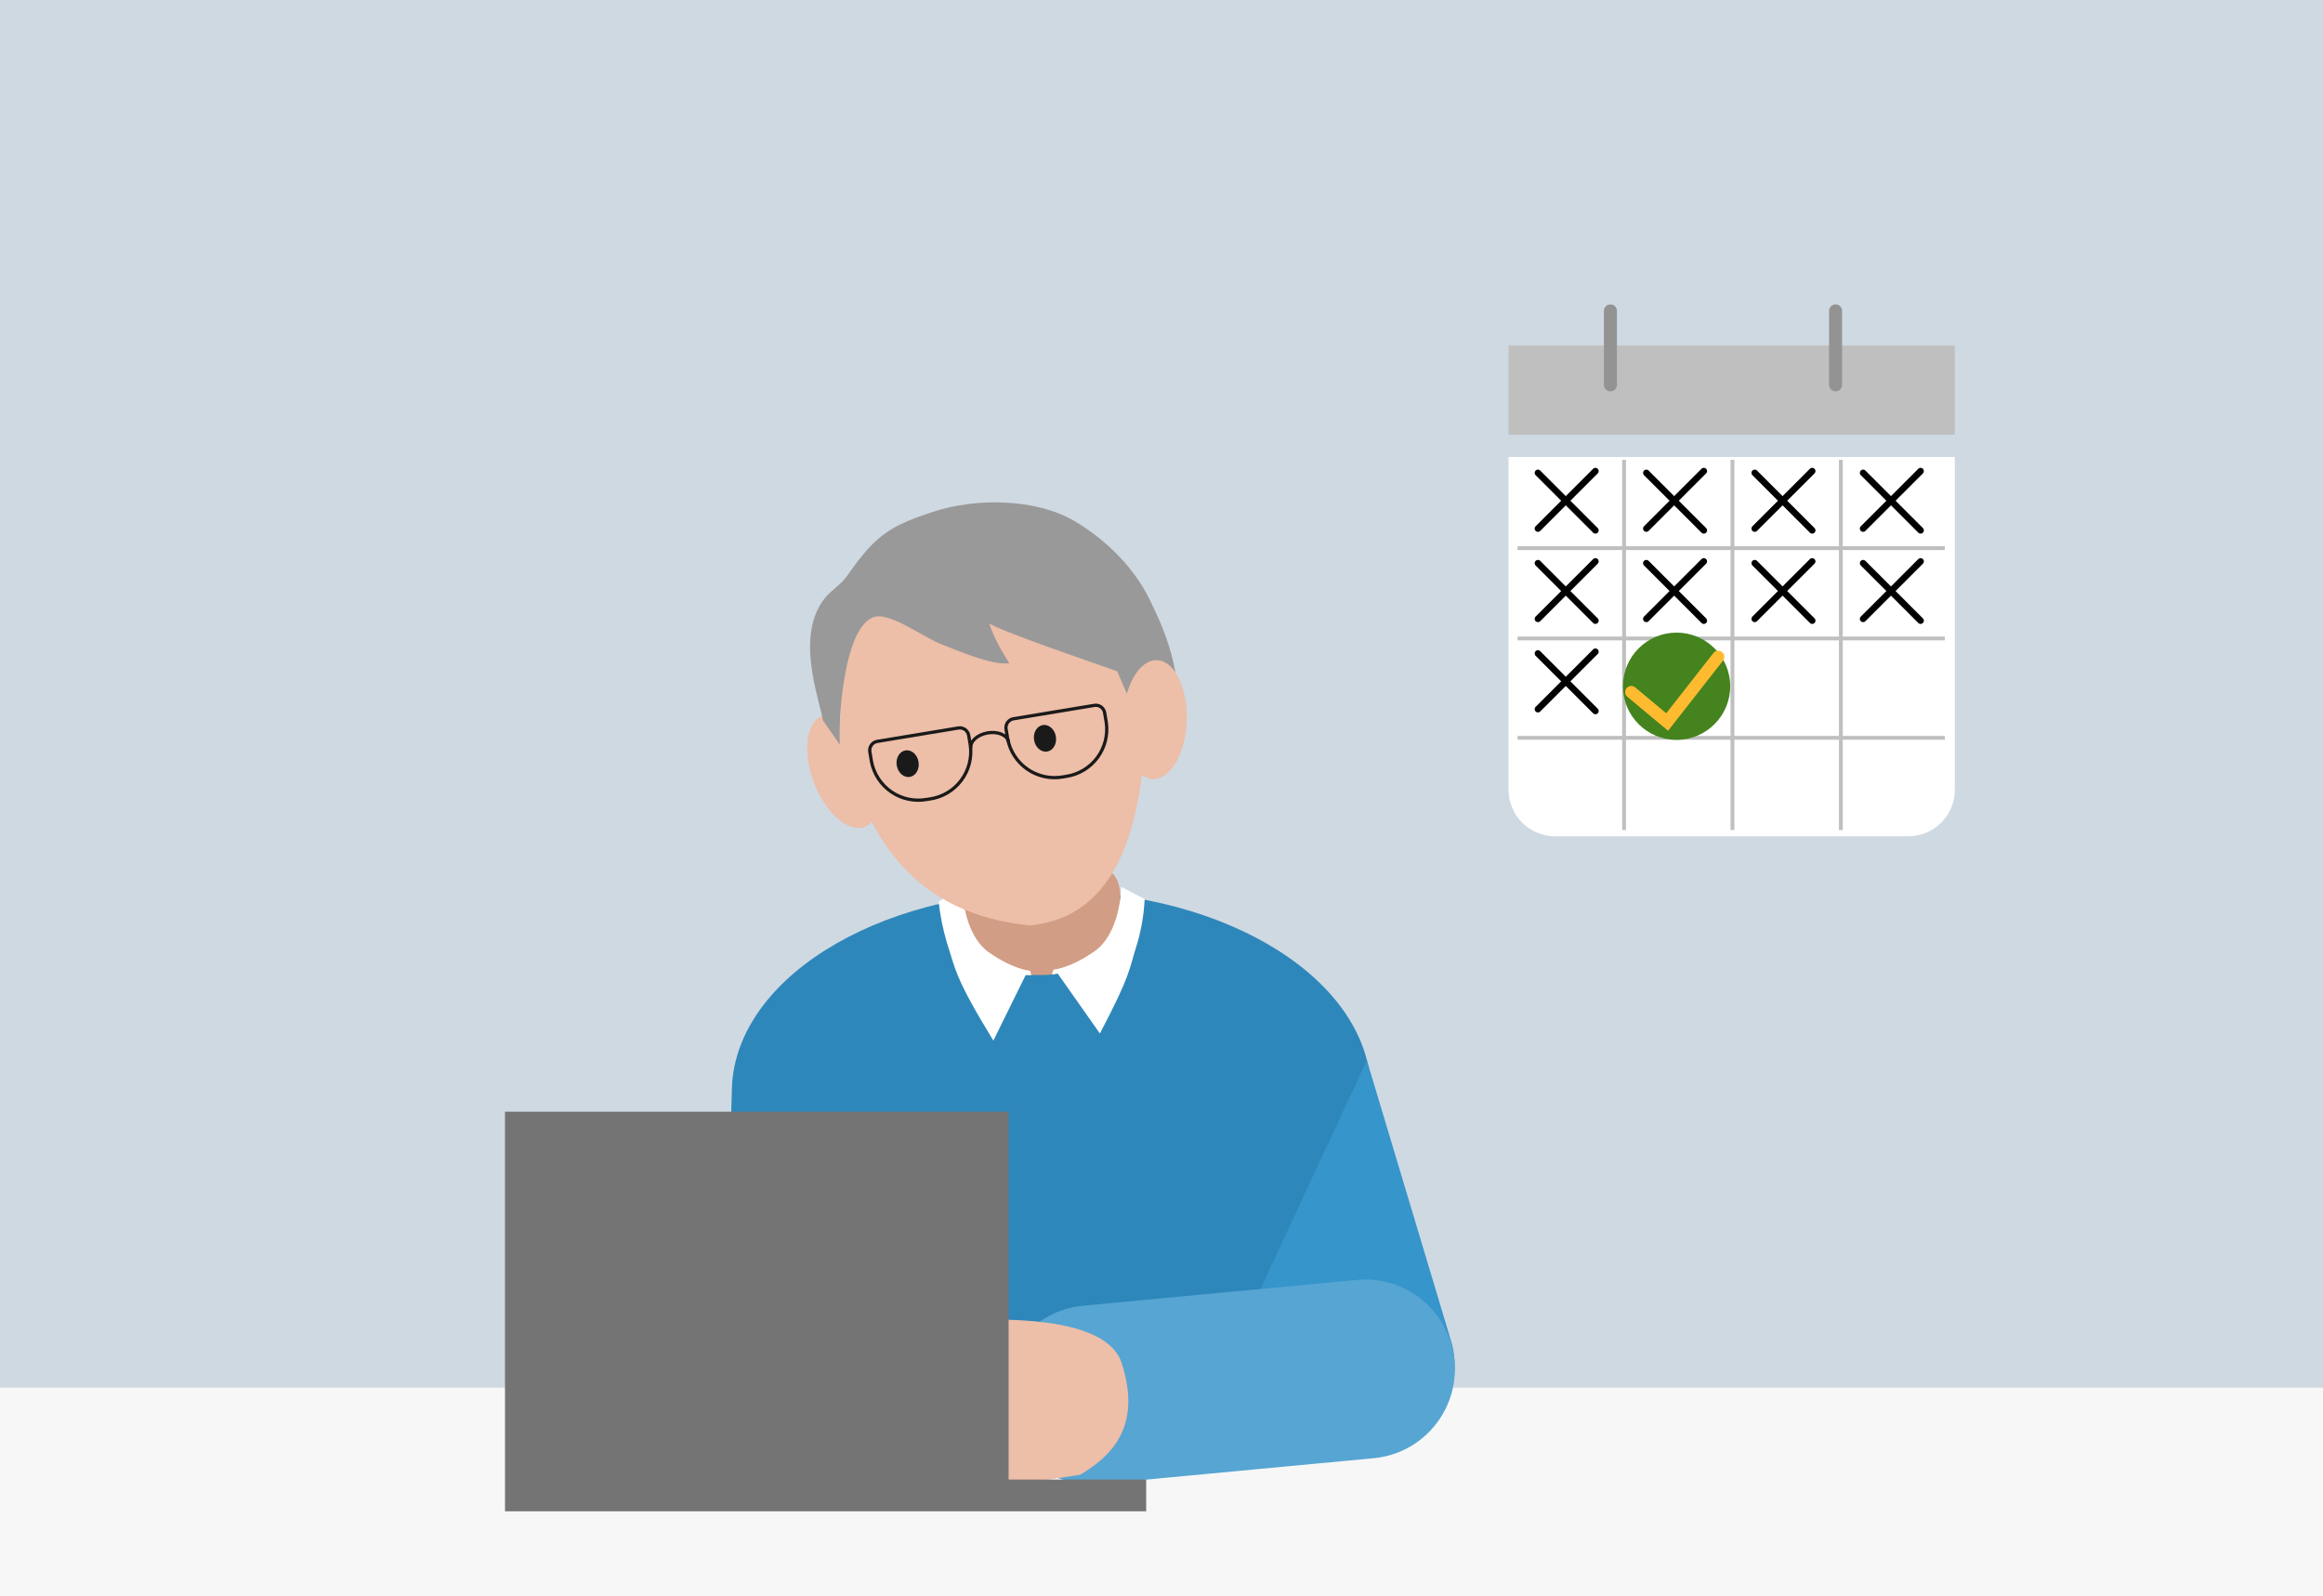 <svg width="713" height="490" viewBox="0 0 713 490" fill="none" xmlns="http://www.w3.org/2000/svg">
<rect width="713" height="490" fill="#CFD9E2"/>
<rect y="426" width="713" height="64" fill="#F7F7F7"/>
<path d="M224.618 335.384C224.618 301.24 268.552 273.556 322.75 273.556C376.949 273.556 420.803 301.24 420.803 335.384V446.714L221.19 445.961L224.618 335.384Z" fill="#2E87BA"/>
<path d="M386.637 396.239L394.266 425.964C396.043 432.806 400.459 438.664 406.547 442.256C412.635 445.847 419.898 446.88 426.746 445.127C433.551 443.273 439.35 438.81 442.885 432.708C446.421 426.605 447.407 419.354 445.631 412.529L419.532 325.514" fill="#3695CA"/>
<path d="M311.814 299.336H320.038C330.699 299.336 342.847 291.409 343.065 282.036L343.441 280.252C346.176 262.576 334.425 265.845 324.12 265.845H308.94C299.864 265.845 290.987 266.281 292.176 278.607C292.255 288.971 299.924 299.336 311.814 299.336Z" fill="#D19D85"/>
<path d="M349.228 289.051C346.235 298.425 347.484 298.345 337.595 317.29L324.655 298.9L322.832 299.178L323.367 297.672C323.367 297.672 328.381 297.315 335.891 292.083C344.075 286.376 344.135 272.267 344.135 272.267L351.328 276.012C351.118 280.423 350.413 284.797 349.228 289.051Z" fill="white"/>
<path d="M290.647 289.447C293.322 297.671 292.986 300.009 304.895 319.469L314.804 299.355H316.587L316.131 298.028C316.131 298.028 311.098 297.671 303.607 292.439C295.423 286.732 295.364 272.623 295.364 272.623L288.091 276.784C288.559 281.073 289.415 285.312 290.647 289.447Z" fill="white"/>
<path d="M249.81 240.23C246.241 230.804 247.438 221.613 252.484 219.702C257.53 217.792 264.514 223.884 268.083 233.311C271.653 242.738 270.456 251.928 265.41 253.839C260.364 255.75 253.38 249.657 249.81 240.23Z" fill="#EDBEA8"/>
<path d="M259.813 231.96C266.662 257.207 280.65 280.542 315.933 284.098C344.372 281.632 351.514 250.643 351.762 216.404C345.976 182.954 333.927 156.419 295.047 162.899C257.712 169.28 254.046 198.51 259.813 231.96Z" fill="#EDBEA8"/>
<path d="M257.787 228.628C257.175 218.752 259.645 187.781 270.53 189.254C276.306 190.033 283.757 195.844 289.44 197.981C292.634 199.182 304.545 204.449 309.769 203.611C307.311 199.743 305.092 195.755 303.604 191.404C308.683 194.371 336.297 203.691 342.906 206.089L355.165 234.501C368.302 215.5 357.25 193.078 352.849 184.037C348.323 174.737 340.013 166.006 329.798 159.971C317.907 152.964 299.47 152.817 286.486 157.097C278.972 159.587 273.145 161.651 267.559 167.296C264.658 170.233 262.251 173.607 259.861 176.977C258.015 179.586 255.084 181.207 253.105 183.708C244.083 195.127 251.311 214.067 252.577 221.124" fill="#999999"/>
<path d="M317.395 227.215C317.022 224.969 318.217 222.901 320.064 222.595C321.91 222.289 323.709 223.861 324.081 226.107C324.453 228.353 323.258 230.421 321.412 230.727C319.565 231.033 317.767 229.461 317.395 227.215Z" fill="#1A1A1A"/>
<path d="M275.237 234.997C274.865 232.751 276.06 230.683 277.906 230.377C279.753 230.071 281.551 231.643 281.923 233.889C282.295 236.135 281.1 238.204 279.254 238.51C277.408 238.816 275.609 237.243 275.237 234.997Z" fill="#1A1A1A"/>
<path d="M309.535 227.699C309.179 225.717 306.325 224.449 303.135 225.004C299.944 225.559 297.665 227.659 298.002 229.7" stroke="#1A1A1A" stroke-miterlimit="10"/>
<path d="M308.783 223.796L309.298 226.867C310.029 230.663 312.23 234.016 315.423 236.195C318.615 238.374 322.54 239.202 326.34 238.5L327.252 238.341C331.065 237.768 334.498 235.712 336.802 232.62C339.107 229.529 340.097 225.652 339.558 221.834L339.043 218.762C338.976 218.405 338.84 218.065 338.641 217.761C338.443 217.457 338.186 217.195 337.885 216.99C337.585 216.786 337.248 216.643 336.892 216.57C336.536 216.496 336.169 216.494 335.813 216.563L311.042 220.665C310.333 220.791 309.7 221.188 309.278 221.773C308.857 222.357 308.679 223.083 308.783 223.796V223.796Z" stroke="#1A1A1A" stroke-miterlimit="10"/>
<path d="M266.969 230.732L267.484 233.803C268.214 237.598 270.417 240.949 273.61 243.125C276.803 245.3 280.728 246.124 284.526 245.416L285.438 245.277C289.263 244.717 292.712 242.668 295.032 239.576C297.352 236.483 298.356 232.599 297.823 228.77L297.308 225.698C297.173 224.981 296.76 224.347 296.158 223.934C295.556 223.522 294.815 223.365 294.098 223.499L269.307 227.601C268.583 227.708 267.931 228.098 267.493 228.684C267.055 229.271 266.867 230.007 266.969 230.732Z" stroke="#1A1A1A" stroke-miterlimit="10"/>
<path d="M332.377 400.859L416.483 392.938C431.596 391.515 445.001 402.612 446.425 417.726C447.848 432.839 436.75 446.244 421.637 447.667L337.531 455.588C322.418 457.011 309.013 445.913 307.589 430.8C306.166 415.687 317.264 402.282 332.377 400.859Z" fill="#56A5D3"/>
<path d="M278.44 406.584C269.661 407.04 251.667 412.906 258.861 431.355C268.65 459.673 301.803 457.275 301.803 457.275L331.528 452.757C343.617 445.682 349.78 435.695 344.31 418.553C338.226 399.648 287.199 406.069 278.44 406.584Z" fill="#EDBEA8"/>
<path d="M309.572 341.289V454.224H351.801V463.973H155.002V454.343V454.224V341.289H309.572Z" fill="#747474"/>
<path d="M353.874 239.152C348.481 238.97 344.385 230.656 344.724 220.582C345.064 210.508 349.711 202.488 355.103 202.67C360.496 202.852 364.592 211.166 364.253 221.24C363.913 231.314 359.266 239.333 353.874 239.152Z" fill="#EDBEA8"/>
<path d="M600 140.304V242.527C599.982 246.297 598.474 249.906 595.806 252.569C593.137 255.231 589.524 256.73 585.754 256.739H477.264C473.495 256.73 469.881 255.231 467.213 252.569C464.544 249.906 463.036 246.297 463.018 242.527V140.304H600Z" fill="white"/>
<path d="M600 106.061H463.018V133.457H600V106.061Z" fill="#BFBFBF"/>
<path d="M494.287 95.443V118.148" stroke="#939393" stroke-width="4" stroke-miterlimit="10" stroke-linecap="round"/>
<path d="M563.396 95.443V118.148" stroke="#939393" stroke-width="4" stroke-miterlimit="10" stroke-linecap="round"/>
<line x1="465.787" y1="168.286" x2="596.921" y2="168.286" stroke="#BFBFBF" stroke-width="1.17"/>
<line x1="465.787" y1="196.011" x2="596.921" y2="196.011" stroke="#BFBFBF" stroke-width="1.17"/>
<line x1="465.787" y1="226.509" x2="596.921" y2="226.509" stroke="#BFBFBF" stroke-width="1.17"/>
<line x1="498.478" y1="254.815" x2="498.478" y2="141.147" stroke="#BFBFBF" stroke-width="1.17"/>
<line x1="565.016" y1="254.815" x2="565.016" y2="141.147" stroke="#BFBFBF" stroke-width="1.17"/>
<line x1="531.747" y1="254.815" x2="531.747" y2="141.147" stroke="#BFBFBF" stroke-width="1.17"/>
<path d="M489.682 144.628L472.039 162.272" stroke="black" stroke-width="2" stroke-linecap="round"/>
<path d="M472.04 145.176L489.683 162.819" stroke="black" stroke-width="2" stroke-linecap="round"/>
<path d="M489.682 172.352L472.039 189.995" stroke="black" stroke-width="2" stroke-linecap="round"/>
<path d="M472.04 172.899L489.683 190.542" stroke="black" stroke-width="2" stroke-linecap="round"/>
<path d="M489.682 200.076L472.039 217.72" stroke="black" stroke-width="2" stroke-linecap="round"/>
<path d="M472.04 200.624L489.683 218.267" stroke="black" stroke-width="2" stroke-linecap="round"/>
<path d="M522.951 172.352L505.308 189.995" stroke="black" stroke-width="2" stroke-linecap="round"/>
<path d="M505.309 172.899L522.952 190.542" stroke="black" stroke-width="2" stroke-linecap="round"/>
<path d="M556.22 172.351L538.577 189.995" stroke="black" stroke-width="2" stroke-linecap="round"/>
<path d="M538.578 172.898L556.222 190.542" stroke="black" stroke-width="2" stroke-linecap="round"/>
<path d="M589.489 172.352L571.846 189.995" stroke="black" stroke-width="2" stroke-linecap="round"/>
<path d="M571.847 172.899L589.49 190.543" stroke="black" stroke-width="2" stroke-linecap="round"/>
<path d="M522.951 144.628L505.308 162.272" stroke="black" stroke-width="2" stroke-linecap="round"/>
<path d="M505.309 145.176L522.953 162.819" stroke="black" stroke-width="2" stroke-linecap="round"/>
<path d="M556.22 144.628L538.577 162.272" stroke="black" stroke-width="2" stroke-linecap="round"/>
<path d="M538.578 145.176L556.222 162.819" stroke="black" stroke-width="2" stroke-linecap="round"/>
<path d="M589.489 144.628L571.846 162.272" stroke="black" stroke-width="2" stroke-linecap="round"/>
<path d="M571.847 145.176L589.49 162.819" stroke="black" stroke-width="2" stroke-linecap="round"/>
<path d="M498.133 210.679C498.133 219.77 505.503 227.141 514.595 227.141C523.687 227.141 531.057 219.77 531.057 210.679C531.057 201.587 523.687 194.216 514.595 194.216C505.503 194.216 498.133 201.587 498.133 210.679Z" fill="#44831E"/>
<path d="M500.683 212.465L511.702 221.66L527.367 201.647" stroke="#FEBB30" stroke-width="3.76" stroke-miterlimit="10" stroke-linecap="round"/>
</svg>

